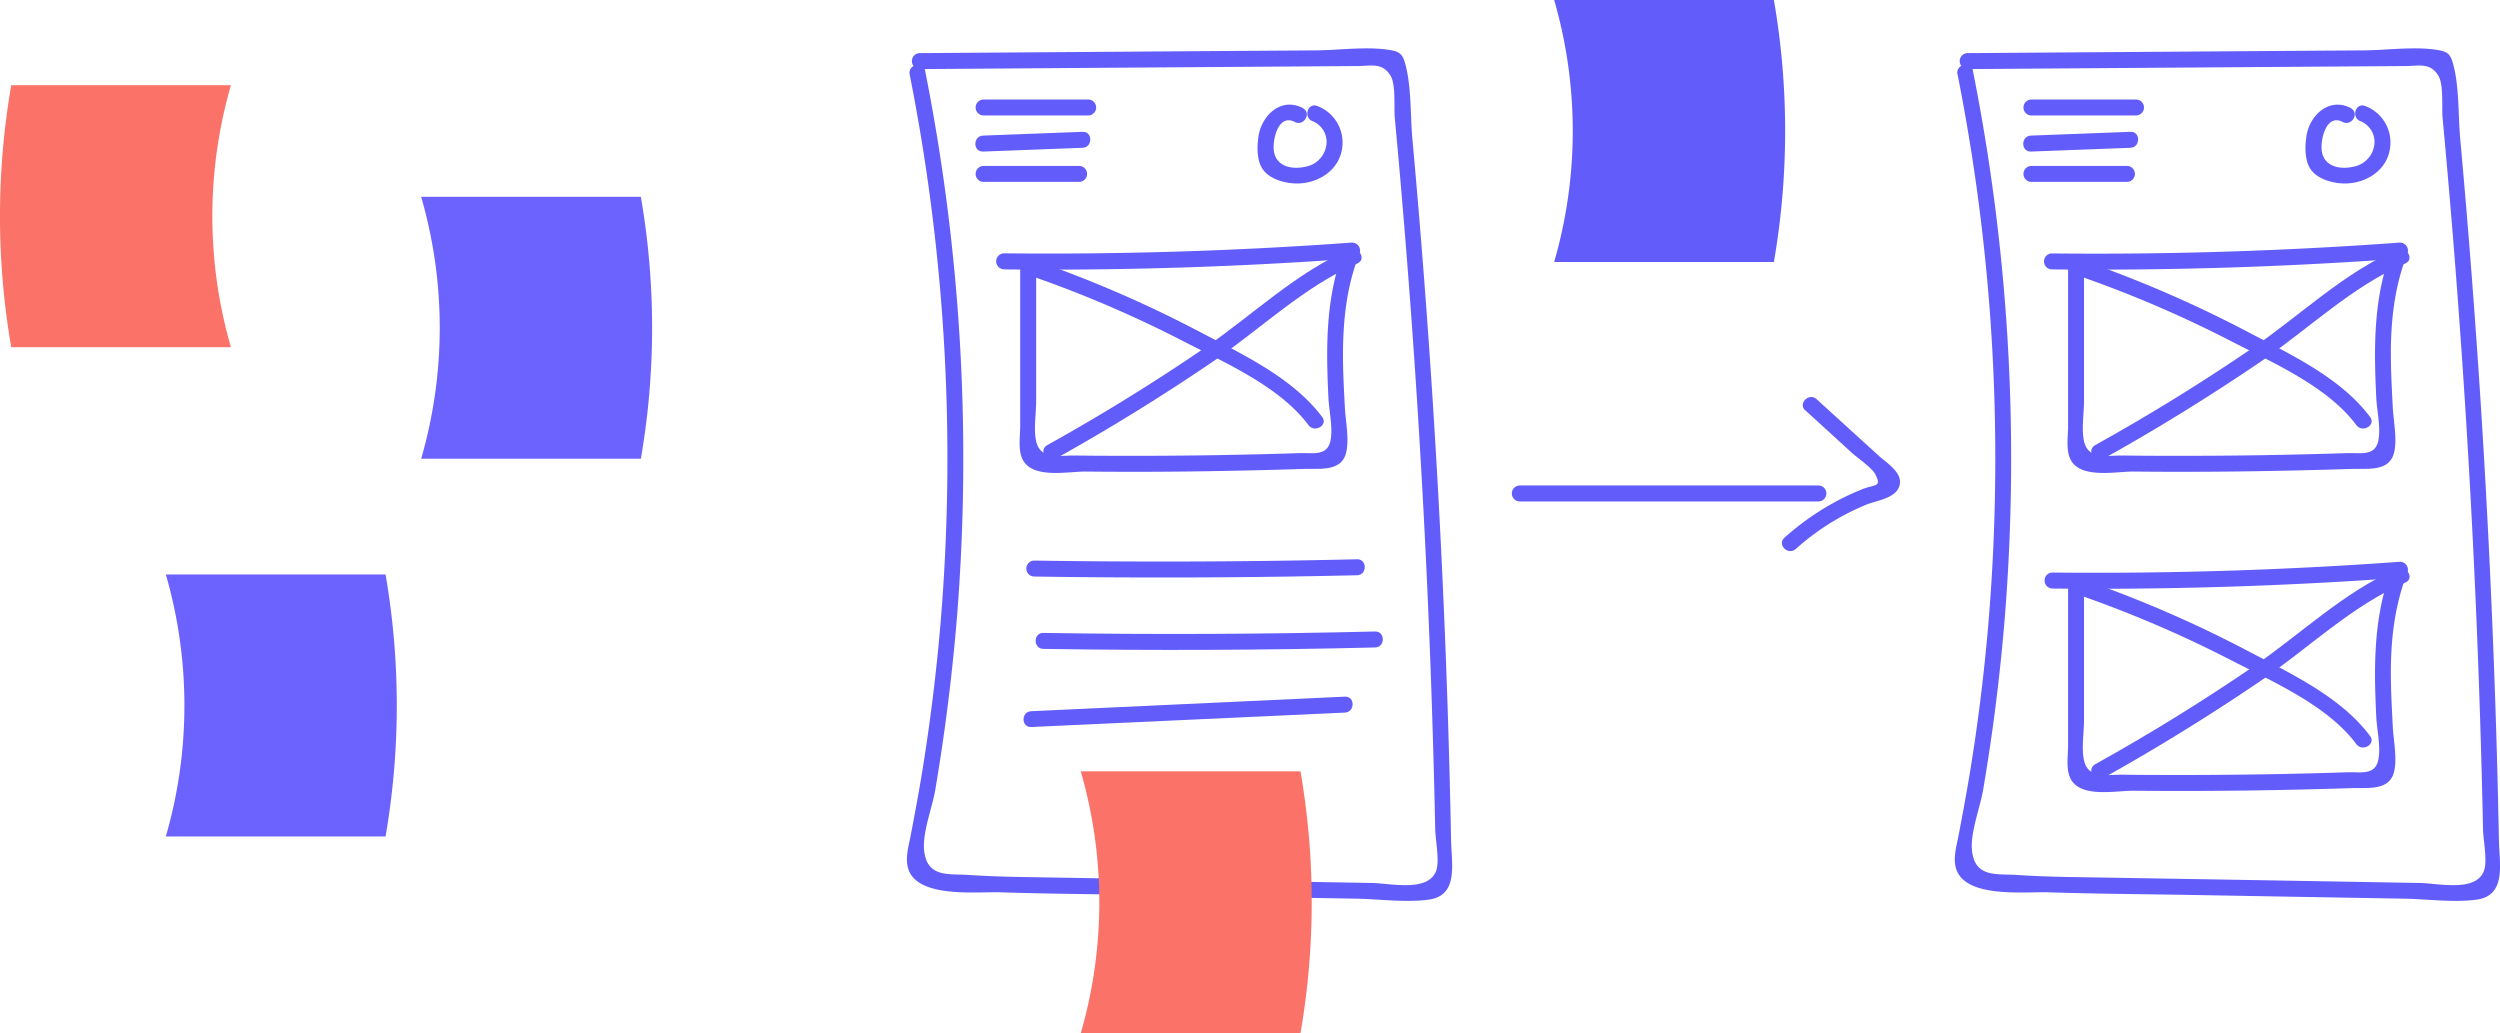 <svg xmlns="http://www.w3.org/2000/svg" width="757.8" height="313.2" viewBox="0 0 757.8 313.2">
  <g id="a30f57fe-5042-466e-9c20-8d0220387163" data-name="Layer 2">
    <g id="b3fd13e0-95bb-474d-a206-b648b7c902a3" data-name="fad3e099-5c23-49df-a3ba-c61a9948a26d">
      <path d="M70,105.24H3.41a232.69,232.69,0,0,1,0-79.41H70A142.76,142.76,0,0,0,70,105.24Z" style="fill: #fa7268"/>
      <path d="M127.66,139.06h66.6a233.14,233.14,0,0,0,0-79.4h-66.6A142.73,142.73,0,0,1,127.66,139.06Z" style="fill: #6c63ff"/>
      <path d="M275.74,22.57A598.27,598.27,0,0,1,285,190.05q-1.9,21.87-5.41,43.55c-1.07,6.57-2.29,13.11-3.54,19.64-.72,3.75-2.22,8.42.13,11.94,4.59,6.87,20.32,5.08,27.24,5.3,14.42.47,28.85.55,43.27.8l43.39.76,20.88.36c7.12.12,14.91,1.23,22,.32,9.3-1.2,7-10.93,6.89-18.16q-.42-21.45-1.14-42.88-2.88-84.93-10.59-169.61c-.65-7.2-.24-15.82-2.18-22.78-.79-2.81-1.57-3.63-4.63-4.13-7-1.16-15.35.06-22.43.11l-23.7.16-96.35.67a2.42,2.42,0,0,0,0,4.84l79-.55,34.75-.24,19-.13c3.9,0,7.54-1.21,10,3.08,1.55,2.71.92,9.49,1.21,12.65q7.08,75.91,10.27,152.12.79,19,1.35,38.1.24,8,.42,15.88c.08,3.18.15,6.35.21,9.53s1.42,9.7.24,12.71c-2.54,6.41-13.85,3.65-19.38,3.56l-19.28-.34-38.56-.67L319.37,266c-6.38-.11-12.76-.16-19.13-.43-2.11-.09-4.23-.19-6.34-.34-6.29-.45-13,1-13.8-7.65-.46-5.36,2.47-12.75,3.39-18.11q1.54-9.09,2.81-18.22,2.37-17.06,3.78-34.22a602.84,602.84,0,0,0-9.68-165.7c-.6-3.05-5.27-1.76-4.66,1.28Z" style="fill: #625cfa"/>
      <path d="M593.38,22.57a597.9,597.9,0,0,1,9.25,167.48q-1.89,21.87-5.41,43.55c-1.07,6.57-2.29,13.11-3.54,19.64-.72,3.75-2.22,8.42.14,11.94,4.58,6.87,20.31,5.08,27.24,5.3,14.41.47,28.85.55,43.27.8l43.38.76,20.88.36c7.12.12,14.92,1.23,22,.32,9.29-1.2,7-10.93,6.88-18.16q-.41-21.45-1.14-42.88-2.88-84.93-10.59-169.61c-.65-7.2-.24-15.82-2.18-22.78-.79-2.81-1.57-3.63-4.62-4.13-7-1.16-15.35.06-22.44.11l-23.69.16-96.36.67a2.42,2.42,0,0,0,0,4.84l79-.55,34.75-.24,19-.13c3.89,0,7.53-1.21,10,3.08,1.54,2.71.91,9.49,1.2,12.65q7.08,75.91,10.27,152.12.79,19,1.35,38.1.24,8,.42,15.88c.08,3.18.15,6.35.21,9.53s1.43,9.7.24,12.71c-2.54,6.41-13.85,3.65-19.38,3.56l-19.28-.34-38.56-.67L637,266c-6.37-.11-12.76-.16-19.13-.43-2.11-.09-4.23-.19-6.34-.34-6.28-.45-13,1-13.8-7.65-.46-5.36,2.47-12.75,3.39-18.11q1.54-9.09,2.82-18.22,2.37-17.06,3.77-34.22A602.84,602.84,0,0,0,598,21.29c-.6-3.05-5.26-1.76-4.66,1.28Z" style="fill: #625cfa"/>
      <path d="M298,35h32a2.42,2.42,0,0,0,0-4.83H298A2.42,2.42,0,0,0,298,35Z" style="fill: #625cfa"/>
      <path d="M298,45.94l30.15-1.14c3.11-.12,3.12-5,0-4.84L298,41.1C294.87,41.22,294.86,46.05,298,45.94Z" style="fill: #625cfa"/>
      <path d="M298,55.13h29.25a2.42,2.42,0,0,0,0-4.83H298a2.42,2.42,0,0,0,0,4.83Z" style="fill: #625cfa"/>
      <path d="M394.91,32.75c-6.56-3.42-12.52,2.21-13.45,8.65-.45,3.14-.55,7.44,1.46,10.12s6,3.87,9.26,4.07c6.24.39,12.88-3.09,14.42-9.49a11.84,11.84,0,0,0-7.38-14c-2.94-1-4.21,3.65-1.28,4.66a6.79,6.79,0,0,1,4.14,7,7.78,7.78,0,0,1-6.47,6.79c-4,.91-8.67-.07-9.44-4.58-.58-3.37,1.25-11.66,6.3-9,2.76,1.44,5.21-2.74,2.44-4.18Z" style="fill: #625cfa"/>
      <path d="M615.62,35h32a2.42,2.42,0,0,0,0-4.83h-32a2.42,2.42,0,0,0,0,4.83Z" style="fill: #625cfa"/>
      <path d="M615.62,45.94l30.16-1.14c3.1-.12,3.11-5,0-4.84L615.62,41.1C612.52,41.22,612.5,46.05,615.62,45.94Z" style="fill: #625cfa"/>
      <path d="M615.62,55.13h29.25a2.42,2.42,0,0,0,0-4.83H615.62a2.42,2.42,0,0,0,0,4.83Z" style="fill: #625cfa"/>
      <path d="M712.56,32.75C706,29.33,700,35,699.11,41.4c-.46,3.14-.55,7.44,1.45,10.12s6,3.87,9.26,4.07c6.24.39,12.89-3.09,14.42-9.49a11.84,11.84,0,0,0-7.37-14c-3-1-4.22,3.65-1.29,4.66a6.78,6.78,0,0,1,4.14,7,7.78,7.78,0,0,1-6.47,6.79c-4,.91-8.67-.07-9.44-4.58-.58-3.37,1.25-11.66,6.3-9,2.76,1.44,5.21-2.74,2.45-4.18Z" style="fill: #625cfa"/>
      <path d="M304.38,81.66q52.78.56,105.46-3.26l-2.33-3.06c-5.75,14.57-5.59,29.92-4.83,45.33.19,3.86,1.4,9.06.62,12.89-1,4.81-5.3,3.66-9.59,3.8q-14.19.45-28.38.66-13.4.18-26.81.14-6.3,0-12.61-.08c-4.94-.06-10.55,1.37-11.83-4.35-.81-3.66,0-8.48,0-12.25V107.7l0-27.56a2.42,2.42,0,0,0-4.84,0l0,33.69v15.31c0,3-.63,6.72.5,9.6,2.61,6.65,13.9,4.15,19.31,4.2q16.56.17,33.12-.05t33.1-.75c4.75-.16,11.33.93,12.77-4.94,1-4.11-.16-9.46-.38-13.66-.25-4.78-.51-9.57-.57-14.36C407,98,408,87.1,412.18,76.62a2.43,2.43,0,0,0-1.72-3,2.16,2.16,0,0,0-.62-.09q-52.65,3.82-105.46,3.26a2.42,2.42,0,0,0,0,4.84Z" style="fill: #625cfa"/>
      <path d="M314.41,84.29a355.08,355.08,0,0,1,44,19c12.74,6.59,29.43,13.79,38.21,25.56,1.83,2.47,6,.06,4.17-2.44-9-12-24.38-19.1-37.34-25.93a362.92,362.92,0,0,0-47.72-20.84c-2.94-1-4.2,3.63-1.28,4.67Z" style="fill: #625cfa"/>
      <path d="M409,75.67c-16,6.84-29.53,20-43.81,29.77Q342,121.28,317.44,134.93c-2.72,1.52-.28,5.69,2.44,4.17q24.53-13.68,47.77-29.49c14.28-9.75,27.83-22.93,43.81-29.76,2.86-1.22.39-5.39-2.44-4.18Z" style="fill: #625cfa"/>
      <path d="M622,81.66q52.79.56,105.47-3.26l-2.34-3.06c-5.75,14.57-5.59,29.92-4.83,45.33.2,3.86,1.41,9.06.62,12.89-1,4.81-5.3,3.66-9.59,3.8q-14.19.45-28.38.66-13.4.18-26.8.14-6.31,0-12.62-.08c-4.94-.06-10.55,1.37-11.82-4.35-.82-3.66,0-8.48,0-12.25V107.7l0-27.56a2.42,2.42,0,0,0-4.83,0l0,33.69v15.31c0,3-.63,6.72.5,9.6,2.62,6.65,13.9,4.15,19.32,4.2q16.54.17,33.11-.05t33.1-.75c4.76-.16,11.33.93,12.78-4.94,1-4.11-.17-9.46-.39-13.66-.24-4.78-.51-9.57-.57-14.36-.15-11.19.94-22.08,5.08-32.56a2.42,2.42,0,0,0-1.72-3,2.15,2.15,0,0,0-.61-.09Q674.83,77.38,622,76.82a2.42,2.42,0,0,0,0,4.84Z" style="fill: #625cfa"/>
      <path d="M632.05,84.29a355.08,355.08,0,0,1,44,19c12.75,6.59,29.43,13.79,38.21,25.56,1.84,2.47,6,.06,4.17-2.44-8.95-12-24.38-19.1-37.33-25.93a363.63,363.63,0,0,0-47.73-20.84c-2.93-1-4.2,3.63-1.28,4.67Z" style="fill: #625cfa"/>
      <path d="M726.66,75.67c-16,6.84-29.52,20-43.81,29.77q-23.19,15.84-47.77,29.49c-2.71,1.52-.28,5.69,2.45,4.17q24.51-13.68,47.76-29.49c14.28-9.75,27.83-22.93,43.81-29.76,2.86-1.22.4-5.39-2.44-4.18Z" style="fill: #625cfa"/>
      <path d="M622,178.4q52.79.56,105.47-3.26l-2.34-3.06c-5.75,14.57-5.59,29.92-4.83,45.33.2,3.86,1.41,9.07.62,12.89-1,4.81-5.3,3.66-9.59,3.8q-14.19.47-28.38.66-13.4.19-26.8.15-6.31,0-12.62-.09c-4.94-.06-10.55,1.38-11.82-4.34-.82-3.67,0-8.48,0-12.25V204.45l0-27.56a2.42,2.42,0,0,0-4.83,0l0,33.68v15.31c0,3.05-.63,6.72.5,9.61,2.62,6.64,13.9,4.15,19.32,4.2q16.54.15,33.11-.05t33.1-.75c4.76-.16,11.33.92,12.78-4.94,1-4.11-.17-9.47-.39-13.66-.24-4.79-.51-9.58-.57-14.37-.15-11.19.94-22.08,5.08-32.55a2.43,2.43,0,0,0-1.72-3,2.55,2.55,0,0,0-.61-.08q-52.66,3.81-105.47,3.26a2.42,2.42,0,0,0,0,4.83Z" style="fill: #625cfa"/>
      <path d="M632.05,181a355.14,355.14,0,0,1,44,19c12.75,6.58,29.43,13.78,38.21,25.56,1.84,2.46,6,0,4.17-2.45-8.95-12-24.38-19.09-37.33-25.93a362.24,362.24,0,0,0-47.73-20.83C630.4,175.32,629.13,180,632.05,181Z" style="fill: #625cfa"/>
      <path d="M726.66,172.42c-16,6.83-29.52,20-43.81,29.76Q659.66,218,635.08,231.67c-2.71,1.52-.28,5.7,2.45,4.18q24.51-13.69,47.76-29.49c14.28-9.76,27.83-22.93,43.81-29.77C732,175.37,729.5,171.21,726.66,172.42Z" style="fill: #625cfa"/>
      <path d="M313.52,174.76q48.92.74,97.82-.39c3.11-.07,3.12-4.91,0-4.84q-48.9,1.14-97.82.39a2.42,2.42,0,0,0,0,4.84Z" style="fill: #625cfa"/>
      <path d="M316.26,196.69q50.28.8,100.56-.43c3.11-.08,3.12-4.92,0-4.84q-50.26,1.23-100.56.43C313.15,191.8,313.15,196.64,316.26,196.69Z" style="fill: #625cfa"/>
      <path d="M312.59,220.37,407.67,216c3.1-.14,3.12-5,0-4.83l-95.08,4.41C309.49,215.68,309.48,220.51,312.59,220.37Z" style="fill: #625cfa"/>
      <path d="M460.69,152h90.5a2.42,2.42,0,0,0,0-4.84h-90.5a2.42,2.42,0,0,0,0,4.84Z" style="fill: #625cfa"/>
      <path d="M547.22,124.37l14.14,12.91c1.62,1.48,6.07,4.52,7.07,6.45,2.08,4-.15,3.08-3.71,4.47A79.5,79.5,0,0,0,540.91,163c-2.34,2.06,1.09,5.47,3.42,3.42A74,74,0,0,1,566,152.86c2.86-1.13,8.27-1.79,9.62-5.19,1.66-4.16-3.62-7.22-6.12-9.51L550.64,121c-2.29-2.09-5.72,1.32-3.42,3.42Z" style="fill: #625cfa"/>
      <path d="M327.6,313.2h66.6a233.14,233.14,0,0,0,0-79.4H327.6A142.91,142.91,0,0,1,327.6,313.2Z" style="fill: #fa7268"/>
      <path d="M50.27,253.54h66.6a233.14,233.14,0,0,0,0-79.4H50.27A142.91,142.91,0,0,1,50.27,253.54Z" style="fill: #6c63ff"/>
      <path d="M471.1,79.41h66.6A232.69,232.69,0,0,0,537.7,0H471.1A142.76,142.76,0,0,1,471.1,79.41Z" style="fill: #625cfa"/>
    </g>
  </g>
</svg>
